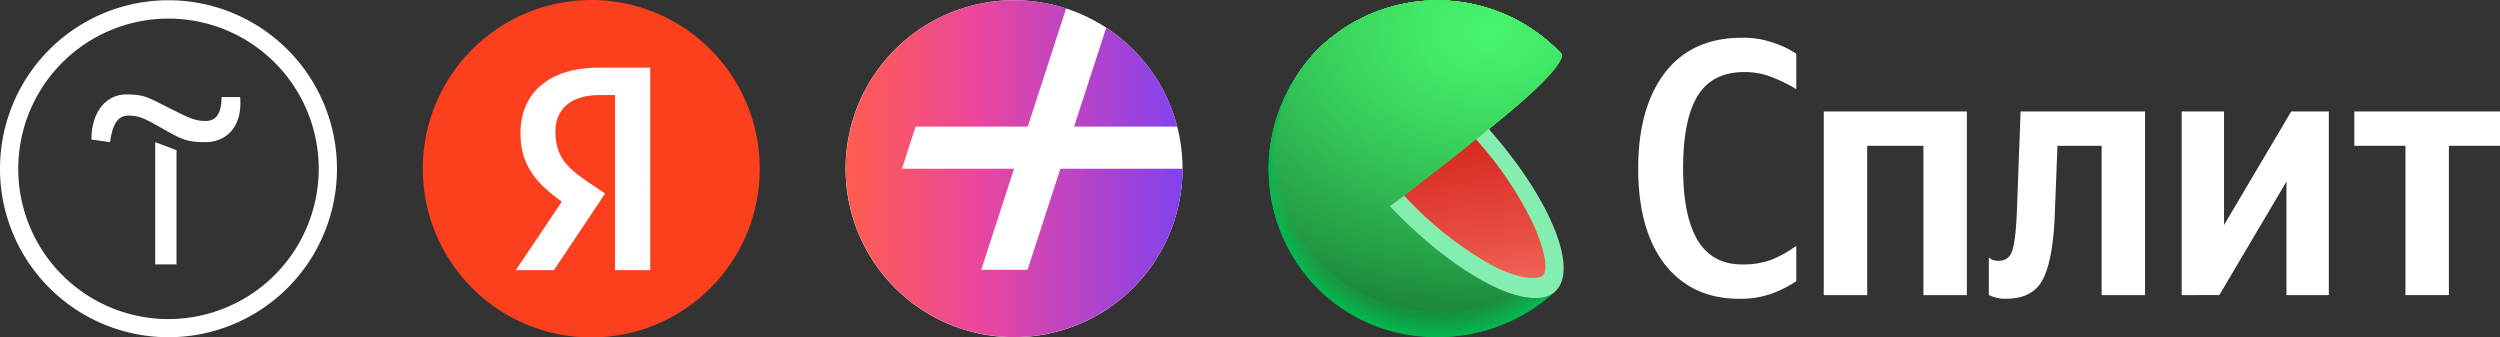 <?xml version="1.0" encoding="UTF-8"?> <svg xmlns="http://www.w3.org/2000/svg" xmlns:xlink="http://www.w3.org/1999/xlink" id="Слой_1" data-name="Слой 1" viewBox="0 0 964.452 130.187"><rect x="0" y="0" width="964.452" height="130.187" fill="#333333" stroke="none"/><defs><style> .cls-1 { fill: none; } .cls-2 { clip-path: url(#clip-path); } .cls-3 { fill: #fc3f1d; } .cls-4 { fill: #fff; } .cls-5 { fill-rule: evenodd; fill: url(#Безымянный_градиент_43); } .cls-6 { clip-path: url(#clip-path-2); } .cls-7 { fill: #01b94f; } .cls-8 { fill: url(#Безымянный_градиент_86); } .cls-9 { fill: url(#Безымянный_градиент_85); } .cls-10 { fill: url(#Безымянный_градиент_84); } .cls-11 { fill: url(#Безымянный_градиент_83); } .cls-12 { fill: url(#Безымянный_градиент_82); } .cls-13 { fill: url(#Безымянный_градиент_81); } .cls-14 { fill: url(#Безымянный_градиент_80); } .cls-15 { fill: url(#Безымянный_градиент_79); } .cls-16 { fill: url(#Безымянный_градиент_78); } .cls-17 { fill: url(#Безымянный_градиент_77); } .cls-18 { fill: url(#Безымянный_градиент_76); } .cls-19 { fill: url(#Безымянный_градиент_75); } .cls-20 { fill: url(#Безымянный_градиент_74); } .cls-21 { fill: url(#Безымянный_градиент_73); } .cls-22 { fill: url(#Безымянный_градиент_72); } .cls-23 { fill: url(#Безымянный_градиент_71); } .cls-24 { fill: url(#Безымянный_градиент_70); } .cls-25 { fill: url(#Безымянный_градиент_69); } .cls-26 { fill: url(#Безымянный_градиент_68); } .cls-27 { fill: url(#Безымянный_градиент_67); } .cls-28 { fill: url(#Безымянный_градиент_66); } .cls-29 { fill: url(#Безымянный_градиент_65); } .cls-30 { fill: url(#Безымянный_градиент_64); } .cls-31 { fill: url(#Безымянный_градиент_63); } .cls-32 { fill: url(#Безымянный_градиент_62); } .cls-33 { fill: url(#Безымянный_градиент_61); } .cls-34 { fill: url(#Безымянный_градиент_60); } .cls-35 { fill: url(#Безымянный_градиент_59); } .cls-36 { fill: url(#Безымянный_градиент_58); } .cls-37 { fill: url(#Безымянный_градиент_57); } .cls-38 { fill: url(#Безымянный_градиент_56); } .cls-39 { fill: url(#Безымянный_градиент_55); } .cls-40 { fill: url(#Безымянный_градиент_54); } .cls-41 { fill: url(#Безымянный_градиент_53); } .cls-42 { fill: url(#Безымянный_градиент_52); } .cls-43 { fill: url(#Безымянный_градиент_51); } .cls-44 { fill: url(#Безымянный_градиент_50); } .cls-45 { fill: url(#Безымянный_градиент_49); } .cls-46 { fill: url(#Безымянный_градиент_48); } .cls-47 { fill: url(#Безымянный_градиент_47); } .cls-48 { fill: url(#Безымянный_градиент_46); } .cls-49 { fill: url(#Безымянный_градиент_45); } .cls-50 { fill: #84eeb1; } </style><clipPath id="clip-path"><path class="cls-1" d="M228.103,0h0A65,65,0,0,1,293.103,65v.187a65,65,0,0,1-65,65H228.103a65,65,0,0,1-65-65v-.187A65,65,0,0,1,228.103,0Z"></path></clipPath><linearGradient id="Безымянный_градиент_43" data-name="Безымянный градиент 43" x1="326.256" y1="2777.228" x2="456.206" y2="2777.228" gradientTransform="translate(0 -2712.16)" gradientUnits="userSpaceOnUse"><stop offset="0" stop-color="#ff5c4d"></stop><stop offset="0.4" stop-color="#eb469f"></stop><stop offset="1" stop-color="#8341ef"></stop></linearGradient><clipPath id="clip-path-2"><rect class="cls-1" x="489.309" y="0.093" width="130" height="130"></rect></clipPath><radialGradient id="Безымянный_градиент_86" data-name="Безымянный градиент 86" cx="-217.151" cy="872.815" r="6.842" gradientTransform="matrix(43.519, -1.741, -1.288, -32.205, 11145.612, 27738.501)" gradientUnits="userSpaceOnUse"><stop offset="0" stop-color="#03ba50"></stop><stop offset="0.8" stop-color="#01b64e"></stop></radialGradient><radialGradient id="Безымянный_градиент_85" data-name="Безымянный градиент 85" cx="-217.126" cy="872.803" r="6.842" gradientTransform="matrix(43.429, -1.737, -1.286, -32.138, 11122.469, 27680.302)" gradientUnits="userSpaceOnUse"><stop offset="0" stop-color="#04bc50"></stop><stop offset="0.8" stop-color="#01b34d"></stop></radialGradient><radialGradient id="Безымянный_градиент_84" data-name="Безымянный градиент 84" cx="-217.103" cy="872.788" r="6.842" gradientTransform="matrix(43.338, -1.734, -1.283, -32.071, 11099.319, 27622.024)" gradientUnits="userSpaceOnUse"><stop offset="0" stop-color="#06bd51"></stop><stop offset="0.72" stop-color="#02b24c"></stop><stop offset="0.8" stop-color="#01b04b"></stop></radialGradient><radialGradient id="Безымянный_градиент_83" data-name="Безымянный градиент 83" cx="-217.08" cy="872.773" r="6.842" gradientTransform="matrix(43.247, -1.73, -1.28, -32.004, 11076.165, 27563.843)" gradientUnits="userSpaceOnUse"><stop offset="0" stop-color="#08bf52"></stop><stop offset="0.56" stop-color="#04b44d"></stop><stop offset="0.8" stop-color="#01ad4a"></stop></radialGradient><radialGradient id="Безымянный_градиент_82" data-name="Безымянный градиент 82" cx="-217.058" cy="872.757" r="6.842" gradientTransform="matrix(43.156, -1.726, -1.277, -31.936, 11052.987, 27505.664)" gradientUnits="userSpaceOnUse"><stop offset="0" stop-color="#0ac053"></stop><stop offset="0.48" stop-color="#05b54e"></stop><stop offset="0.8" stop-color="#01aa49"></stop></radialGradient><radialGradient id="Безымянный_градиент_81" data-name="Безымянный градиент 81" cx="-216.984" cy="872.899" r="6.842" gradientTransform="matrix(43.063, -1.292, -0.956, -31.876, 10749.173, 27552.421)" gradientUnits="userSpaceOnUse"><stop offset="0" stop-color="#0bc253"></stop><stop offset="0.42" stop-color="#07b74e"></stop><stop offset="0.8" stop-color="#01a848"></stop></radialGradient><radialGradient id="Безымянный_градиент_80" data-name="Безымянный градиент 80" cx="-216.962" cy="872.885" r="6.842" gradientTransform="matrix(42.972, -1.289, -0.954, -31.809, 10726.59, 27493.919)" gradientUnits="userSpaceOnUse"><stop offset="0" stop-color="#0dc354"></stop><stop offset="0.37" stop-color="#08b84f"></stop><stop offset="0.8" stop-color="#01a546"></stop></radialGradient><radialGradient id="Безымянный_градиент_79" data-name="Безымянный градиент 79" cx="-216.893" cy="872.866" r="6.842" gradientTransform="matrix(42.881, -1.286, -0.952, -31.729, 10704.016, 27424.257)" gradientUnits="userSpaceOnUse"><stop offset="0" stop-color="#0fc555"></stop><stop offset="0.33" stop-color="#0aba50"></stop><stop offset="0.8" stop-color="#01a245"></stop></radialGradient><radialGradient id="Безымянный_градиент_78" data-name="Безымянный градиент 78" cx="-216.99" cy="872.855" r="6.842" gradientTransform="matrix(43.218, -1.284, -0.94, -31.662, 10771.153, 27366.097)" gradientUnits="userSpaceOnUse"><stop offset="0" stop-color="#11c656"></stop><stop offset="0.3" stop-color="#0cbb51"></stop><stop offset="0.8" stop-color="#019f44"></stop></radialGradient><radialGradient id="Безымянный_градиент_77" data-name="Безымянный градиент 77" cx="-216.966" cy="872.839" r="6.842" gradientTransform="matrix(43.126, -1.281, -0.938, -31.595, 10748.398, 27307.687)" gradientUnits="userSpaceOnUse"><stop offset="0" stop-color="#12c856"></stop><stop offset="0.28" stop-color="#0ebd51"></stop><stop offset="0.77" stop-color="#029e44"></stop><stop offset="0.8" stop-color="#019c43"></stop></radialGradient><radialGradient id="Безымянный_градиент_76" data-name="Безымянный градиент 76" cx="-216.941" cy="872.821" r="6.842" gradientTransform="matrix(43.032, -1.278, -0.936, -31.526, 10724.878, 27247.372)" gradientUnits="userSpaceOnUse"><stop offset="0" stop-color="#14c957"></stop><stop offset="0.26" stop-color="#0fbe52"></stop><stop offset="0.72" stop-color="#049f44"></stop><stop offset="0.8" stop-color="#019941"></stop></radialGradient><radialGradient id="Безымянный_градиент_75" data-name="Безымянный градиент 75" cx="-216.918" cy="872.803" r="6.842" gradientTransform="matrix(42.94, -1.275, -0.934, -31.459, 10702.119, 27188.974)" gradientUnits="userSpaceOnUse"><stop offset="0" stop-color="#16cb58"></stop><stop offset="0.24" stop-color="#11c053"></stop><stop offset="0.66" stop-color="#06a145"></stop><stop offset="0.8" stop-color="#019640"></stop></radialGradient><radialGradient id="Безымянный_градиент_74" data-name="Безымянный градиент 74" cx="-216.896" cy="872.785" r="6.842" gradientTransform="matrix(42.848, -1.273, -0.932, -31.391, 10679.349, 27130.666)" gradientUnits="userSpaceOnUse"><stop offset="0" stop-color="#18cc59"></stop><stop offset="0.23" stop-color="#13c154"></stop><stop offset="0.62" stop-color="#07a246"></stop><stop offset="0.8" stop-color="#01933f"></stop></radialGradient><radialGradient id="Безымянный_градиент_73" data-name="Безымянный градиент 73" cx="-216.872" cy="872.765" r="6.842" gradientTransform="matrix(42.754, -1.27, -0.93, -31.322, 10655.812, 27070.277)" gradientUnits="userSpaceOnUse"><stop offset="0" stop-color="#19cd59"></stop><stop offset="0.21" stop-color="#15c254"></stop><stop offset="0.59" stop-color="#09a347"></stop><stop offset="0.8" stop-color="#01903e"></stop></radialGradient><radialGradient id="Безымянный_градиент_72" data-name="Безымянный градиент 72" cx="-216.85" cy="872.745" r="6.842" gradientTransform="matrix(42.662, -1.267, -0.928, -31.255, 10633.064, 27011.887)" gradientUnits="userSpaceOnUse"><stop offset="0" stop-color="#1bcf5a"></stop><stop offset="0.2" stop-color="#17c455"></stop><stop offset="0.56" stop-color="#0ba547"></stop><stop offset="0.8" stop-color="#018d3c"></stop></radialGradient><radialGradient id="Безымянный_градиент_71" data-name="Безымянный градиент 71" cx="-216.78" cy="872.92" r="6.842" gradientTransform="matrix(42.57, -0.843, -0.618, -31.195, 10338.949, 27055.954)" gradientUnits="userSpaceOnUse"><stop offset="0" stop-color="#1dd05b"></stop><stop offset="0.19" stop-color="#18c556"></stop><stop offset="0.54" stop-color="#0ca648"></stop><stop offset="0.8" stop-color="#018b3b"></stop></radialGradient><radialGradient id="Безымянный_градиент_70" data-name="Безымянный градиент 70" cx="-216.757" cy="872.902" r="6.842" gradientTransform="matrix(42.476, -0.841, -0.616, -31.125, 10316, 26995.414)" gradientUnits="userSpaceOnUse"><stop offset="0" stop-color="#1ed25b"></stop><stop offset="0.18" stop-color="#1ac756"></stop><stop offset="0.51" stop-color="#0ea848"></stop><stop offset="0.8" stop-color="#01883a"></stop></radialGradient><radialGradient id="Безымянный_градиент_69" data-name="Безымянный градиент 69" cx="-216.736" cy="872.883" r="6.842" gradientTransform="matrix(42.384, -0.839, -0.615, -31.058, 10293.824, 26936.795)" gradientUnits="userSpaceOnUse"><stop offset="0" stop-color="#20d35c"></stop><stop offset="0.18" stop-color="#1bc857"></stop><stop offset="0.49" stop-color="#0fa949"></stop><stop offset="0.8" stop-color="#018539"></stop></radialGradient><radialGradient id="Безымянный_градиент_68" data-name="Безымянный градиент 68" cx="-216.715" cy="872.863" r="6.842" gradientTransform="matrix(42.292, -0.837, -0.614, -30.991, 10271.618, 26878.186)" gradientUnits="userSpaceOnUse"><stop offset="0" stop-color="#22d55d"></stop><stop offset="0.17" stop-color="#1dca58"></stop><stop offset="0.47" stop-color="#11ab4a"></stop><stop offset="0.8" stop-color="#018237"></stop></radialGradient><radialGradient id="Безымянный_градиент_67" data-name="Безымянный градиент 67" cx="-216.694" cy="872.843" r="6.842" gradientTransform="matrix(42.198, -0.836, -0.612, -30.921, 10248.658, 26817.654)" gradientUnits="userSpaceOnUse"><stop offset="0" stop-color="#24d65e"></stop><stop offset="0.16" stop-color="#1fcb59"></stop><stop offset="0.45" stop-color="#13ac4b"></stop><stop offset="0.8" stop-color="#017f36"></stop></radialGradient><radialGradient id="Безымянный_градиент_66" data-name="Безымянный градиент 66" cx="-216.674" cy="872.821" r="6.842" gradientTransform="matrix(42.106, -0.834, -0.611, -30.854, 10226.469, 26759.137)" gradientUnits="userSpaceOnUse"><stop offset="0" stop-color="#25d85e"></stop><stop offset="0.15" stop-color="#20cd59"></stop><stop offset="0.43" stop-color="#14ae4b"></stop><stop offset="0.79" stop-color="#017d36"></stop><stop offset="0.8" stop-color="#007c35"></stop></radialGradient><radialGradient id="Безымянный_градиент_65" data-name="Безымянный градиент 65" cx="-216.52" cy="872.794" r="6.842" gradientTransform="matrix(42.014, -0.832, -0.609, -30.779, 10205.075, 26693.245)" gradientUnits="userSpaceOnUse"><stop offset="0" stop-color="#27d95f"></stop><stop offset="0.15" stop-color="#22ce5a"></stop><stop offset="0.42" stop-color="#16af4c"></stop><stop offset="0.77" stop-color="#027e36"></stop><stop offset="0.8" stop-color="#007934"></stop></radialGradient><radialGradient id="Безымянный_градиент_64" data-name="Безымянный градиент 64" cx="-216.657" cy="872.775" r="6.842" gradientTransform="matrix(42.335, -0.83, -0.602, -30.71, 10271.665, 26632.917)" gradientUnits="userSpaceOnUse"><stop offset="0" stop-color="#29db60"></stop><stop offset="0.14" stop-color="#24d05b"></stop><stop offset="0.4" stop-color="#18b14d"></stop><stop offset="0.74" stop-color="#048037"></stop><stop offset="0.8" stop-color="#007632"></stop></radialGradient><radialGradient id="Безымянный_градиент_63" data-name="Безымянный градиент 63" cx="-216.635" cy="872.751" r="6.842" gradientTransform="matrix(42.242, -0.828, -0.601, -30.643, 10249.269, 26574.325)" gradientUnits="userSpaceOnUse"><stop offset="0" stop-color="#2bdc61"></stop><stop offset="0.14" stop-color="#26d15c"></stop><stop offset="0.39" stop-color="#1ab24e"></stop><stop offset="0.71" stop-color="#068138"></stop><stop offset="0.8" stop-color="#007331"></stop></radialGradient><radialGradient id="Безымянный_градиент_62" data-name="Безымянный градиент 62" cx="-216.612" cy="872.725" r="6.842" gradientTransform="matrix(42.146, -0.826, -0.599, -30.573, 10226.148, 26513.819)" gradientUnits="userSpaceOnUse"><stop offset="0" stop-color="#2cde61"></stop><stop offset="0.13" stop-color="#27d35c"></stop><stop offset="0.37" stop-color="#1bb44e"></stop><stop offset="0.69" stop-color="#088339"></stop><stop offset="0.8" stop-color="#007030"></stop></radialGradient><radialGradient id="Безымянный_градиент_61" data-name="Безымянный градиент 61" cx="-216.544" cy="872.937" r="6.842" gradientTransform="matrix(42.054, -0.412, -0.299, -30.511, 9940.871, 26553.501)" gradientUnits="userSpaceOnUse"><stop offset="0" stop-color="#2edf62"></stop><stop offset="0.13" stop-color="#29d45d"></stop><stop offset="0.37" stop-color="#1db54f"></stop><stop offset="0.67" stop-color="#098439"></stop><stop offset="0.8" stop-color="#006e2f"></stop></radialGradient><radialGradient id="Безымянный_градиент_60" data-name="Безымянный градиент 60" cx="-216.523" cy="872.915" r="6.842" gradientTransform="matrix(41.961, -0.411, -0.298, -30.444, 9919.042, 26494.686)" gradientUnits="userSpaceOnUse"><stop offset="0" stop-color="#30e163"></stop><stop offset="0.13" stop-color="#2bd65e"></stop><stop offset="0.35" stop-color="#1fb750"></stop><stop offset="0.65" stop-color="#0b8639"></stop><stop offset="0.8" stop-color="#006b2d"></stop></radialGradient><radialGradient id="Безымянный_градиент_59" data-name="Безымянный градиент 59" cx="-216.501" cy="872.891" r="6.842" gradientTransform="matrix(41.865, -0.41, -0.298, -30.374, 9896.484, 26433.95)" gradientUnits="userSpaceOnUse"><stop offset="0" stop-color="#31e263"></stop><stop offset="0.12" stop-color="#2cd75e"></stop><stop offset="0.34" stop-color="#20b850"></stop><stop offset="0.63" stop-color="#0d873a"></stop><stop offset="0.8" stop-color="#00682c"></stop></radialGradient><radialGradient id="Безымянный_градиент_58" data-name="Безымянный градиент 58" cx="-216.48" cy="872.867" r="6.842" gradientTransform="matrix(41.773, -0.41, -0.297, -30.307, 9874.67, 26375.141)" gradientUnits="userSpaceOnUse"><stop offset="0" stop-color="#33e364"></stop><stop offset="0.12" stop-color="#2ed85f"></stop><stop offset="0.34" stop-color="#22b951"></stop><stop offset="0.62" stop-color="#0e883b"></stop><stop offset="0.8" stop-color="#00652b"></stop></radialGradient><radialGradient id="Безымянный_градиент_57" data-name="Безымянный градиент 57" cx="-216.459" cy="872.841" r="6.842" gradientTransform="matrix(41.677, -0.409, -0.296, -30.238, 9852.102, 26314.411)" gradientUnits="userSpaceOnUse"><stop offset="0" stop-color="#35e565"></stop><stop offset="0.12" stop-color="#30da60"></stop><stop offset="0.33" stop-color="#24bb52"></stop><stop offset="0.6" stop-color="#108a3c"></stop><stop offset="0.8" stop-color="#00622a"></stop></radialGradient><radialGradient id="Безымянный_градиент_56" data-name="Безымянный градиент 56" cx="-216.439" cy="872.815" r="6.842" gradientTransform="matrix(41.585, -0.408, -0.296, -30.17, 9830.263, 26255.61)" gradientUnits="userSpaceOnUse"><stop offset="0" stop-color="#37e666"></stop><stop offset="0.11" stop-color="#32db61"></stop><stop offset="0.32" stop-color="#26bc53"></stop><stop offset="0.59" stop-color="#128b3c"></stop><stop offset="0.8" stop-color="#005f28"></stop></radialGradient><radialGradient id="Безымянный_градиент_55" data-name="Безымянный градиент 55" cx="-216.419" cy="872.788" r="6.842" gradientTransform="matrix(41.489, -0.407, -0.295, -30.101, 9807.712, 26194.888)" gradientUnits="userSpaceOnUse"><stop offset="0" stop-color="#38e866"></stop><stop offset="0.11" stop-color="#33dd61"></stop><stop offset="0.31" stop-color="#27be53"></stop><stop offset="0.57" stop-color="#148d3d"></stop><stop offset="0.8" stop-color="#005c27"></stop></radialGradient><radialGradient id="Безымянный_градиент_54" data-name="Безымянный градиент 54" cx="-216.4" cy="872.76" r="6.842" gradientTransform="matrix(41.397, -0.406, -0.294, -30.034, 9785.865, 26136.183)" gradientUnits="userSpaceOnUse"><stop offset="0" stop-color="#3ae967"></stop><stop offset="0.11" stop-color="#35de62"></stop><stop offset="0.3" stop-color="#29bf54"></stop><stop offset="0.56" stop-color="#158e3e"></stop><stop offset="0.8" stop-color="#005926"></stop></radialGradient><radialGradient id="Безымянный_градиент_53" data-name="Безымянный градиент 53" cx="-216.381" cy="872.732" r="6.842" gradientTransform="matrix(41.304, -0.405, -0.294, -29.967, 9764.017, 26077.395)" gradientUnits="userSpaceOnUse"><stop offset="0" stop-color="#3ceb68"></stop><stop offset="0.11" stop-color="#37e063"></stop><stop offset="0.29" stop-color="#2bc155"></stop><stop offset="0.54" stop-color="#17903f"></stop><stop offset="0.8" stop-color="#005625"></stop></radialGradient><radialGradient id="Безымянный_градиент_52" data-name="Безымянный градиент 52" cx="-216.363" cy="872.702" r="6.842" gradientTransform="matrix(41.208, -0.404, -0.293, -29.897, 9741.431, 26016.686)" gradientUnits="userSpaceOnUse"><stop offset="0" stop-color="#3eec69"></stop><stop offset="0.1" stop-color="#39e164"></stop><stop offset="0.29" stop-color="#2dc256"></stop><stop offset="0.53" stop-color="#19913f"></stop><stop offset="0.8" stop-color="#005323"></stop></radialGradient><radialGradient id="Безымянный_градиент_51" data-name="Безымянный градиент 51" cx="-216.299" cy="872.95" r="6.842" gradientTransform="matrix(41.116, 0, 0, -29.829, 9462.505, 26048.722)" gradientUnits="userSpaceOnUse"><stop offset="0" stop-color="#3fee69"></stop><stop offset="0.1" stop-color="#3ae364"></stop><stop offset="0.28" stop-color="#2ec456"></stop><stop offset="0.52" stop-color="#1a9340"></stop><stop offset="0.8" stop-color="#005122"></stop></radialGradient><radialGradient id="Безымянный_градиент_50" data-name="Безымянный градиент 50" cx="-216.256" cy="872.923" r="6.842" gradientTransform="matrix(41.422, 0, 0, -29.76, 9533.664, 25987.78)" gradientUnits="userSpaceOnUse"><stop offset="0" stop-color="#41ef6a"></stop><stop offset="0.1" stop-color="#3ce465"></stop><stop offset="0.28" stop-color="#30c557"></stop><stop offset="0.51" stop-color="#1c9441"></stop><stop offset="0.79" stop-color="#015022"></stop><stop offset="0.8" stop-color="#004e21"></stop></radialGradient><radialGradient id="Безымянный_градиент_49" data-name="Безымянный градиент 49" cx="-216.237" cy="872.896" r="6.842" gradientTransform="matrix(41.332, 0, 0, -29.695, 9512.902, 25930.801)" gradientUnits="userSpaceOnUse"><stop offset="0" stop-color="#43f16b"></stop><stop offset="0.1" stop-color="#3ee666"></stop><stop offset="0.27" stop-color="#32c758"></stop><stop offset="0.5" stop-color="#1e9642"></stop><stop offset="0.77" stop-color="#035223"></stop><stop offset="0.8" stop-color="#004b20"></stop></radialGradient><radialGradient id="Безымянный_градиент_48" data-name="Безымянный градиент 48" cx="-216.216" cy="872.867" r="6.842" gradientTransform="matrix(41.238, 0, 0, -29.628, 9491.434, 25871.803)" gradientUnits="userSpaceOnUse"><stop offset="0" stop-color="#45f26c"></stop><stop offset="0.1" stop-color="#40e767"></stop><stop offset="0.27" stop-color="#34c859"></stop><stop offset="0.49" stop-color="#209742"></stop><stop offset="0.76" stop-color="#055323"></stop><stop offset="0.8" stop-color="#00481e"></stop></radialGradient><radialGradient id="Безымянный_градиент_47" data-name="Безымянный градиент 47" cx="-216.195" cy="872.836" r="6.842" gradientTransform="matrix(41.142, 0, 0, -29.558, 9469.253, 25810.877)" gradientUnits="userSpaceOnUse"><stop offset="0" stop-color="#46f46c"></stop><stop offset="0.09" stop-color="#41e967"></stop><stop offset="0.26" stop-color="#35ca59"></stop><stop offset="0.48" stop-color="#229943"></stop><stop offset="0.74" stop-color="#065524"></stop><stop offset="0.8" stop-color="#00451d"></stop></radialGradient><radialGradient id="Безымянный_градиент_46" data-name="Безымянный градиент 46" cx="-216.173" cy="872.804" r="6.842" gradientTransform="matrix(41.045, 0, 0, -29.489, 9447.075, 25749.956)" gradientUnits="userSpaceOnUse"><stop offset="0" stop-color="#48f56d"></stop><stop offset="0.09" stop-color="#43ea68"></stop><stop offset="0.25" stop-color="#37cb5a"></stop><stop offset="0.47" stop-color="#239a44"></stop><stop offset="0.73" stop-color="#085625"></stop><stop offset="0.8" stop-color="#00421c"></stop></radialGradient><linearGradient id="Безымянный_градиент_45" data-name="Безымянный градиент 45" x1="578.83" y1="520.98" x2="554.608" y2="694.649" gradientTransform="matrix(1, 0, 0, -1, 0, 678.14)" gradientUnits="userSpaceOnUse"><stop offset="0.1" stop-color="#ff8475"></stop><stop offset="0.37" stop-color="#e84e43"></stop><stop offset="0.6" stop-color="#d6261f"></stop><stop offset="0.79" stop-color="#cc0e08"></stop><stop offset="0.9" stop-color="#c80500"></stop></linearGradient></defs><g class="cls-2"><g><ellipse class="cls-3" cx="228.103" cy="65.093" rx="65" ry="65.093"></ellipse><path class="cls-4" d="M237.264,104.214h13.58V26.102H231.091c-19.865,0-30.302,10.228-30.302,25.288,0,12.026,5.724,19.106,15.937,26.412l-17.732,26.412H213.695L233.448,74.655l-6.846-4.608c-8.305-5.62-12.345-10.003-12.345-19.444,0-8.317,5.836-13.937,16.947-13.937h6.061Z"></path></g></g><g><path class="cls-4" d="M391.206.093h0a65,65,0,0,1,65,65h0a65,65,0,0,1-65,65h0a65,65,0,0,1-65-65h0a65,65,0,0,1,65-65Z"></path><path class="cls-5" d="M396.406,104.093l12.675-39h47.125a64.975,64.975,0,1,1-44.915-61.826L396.482,48.843H353.224l-5.287,16.25h43.268l-12.675,39ZM414.357,48.843l12.404-38.155A65.065,65.065,0,0,1,454.159,48.843Z"></path></g><g><polygon class="cls-4" points="59.876 101.99 68.091 101.99 68.091 57.936 59.876 54.845 59.876 101.99"></polygon><path class="cls-4" d="M85.497,37.439c0,6.12-2.033,9.232-6.141,9.232-4.108,0-6.182-1.037-14.356-5.124-8.174-4.087-9.19-5.124-16.389-5.124-7.199,0-13.34,6.141-13.34,17.406L42.429,54.845c1.017-7.137,3.05-10.248,7.157-10.248s6.182,1.037,13.34,5.124c7.157,4.087,9.19,5.124,16.389,5.124s14.377-5.124,13.34-17.406Z"></path><path class="cls-4" d="M65,.093a65,65,0,1,0,65,65A65.073,65.073,0,0,0,65,.093Zm0,123.001a57.96,57.96,0,1,1,57.96-57.96A58.025,58.025,0,0,1,65,123.095Z"></path></g><g><path class="cls-4" d="M670.858,115.252q-18.022,0-28.449-13.097Q631.991,88.917,631.988,64.974q0-23.378,10.284-36.898,10.417-13.521,29.852-13.52a34.839,34.839,0,0,1,12.11,1.971,34.481,34.481,0,0,1,8.737,4.225v13.661a57.67,57.67,0,0,0-9.018-4.506,28.932,28.932,0,0,0-10.982-2.113q-12.398,0-18.029,9.154-5.634,9.155-5.631,28.026,0,18.308,5.631,27.745,5.635,9.294,17.181,9.295a31.439,31.439,0,0,0,11.693-1.972,46.286,46.286,0,0,0,9.155-5.211v13.661a46.334,46.334,0,0,1-8.737,4.507A35.251,35.251,0,0,1,670.858,115.252Z"></path><path class="cls-4" d="M703.57,43.004h55.209V113.844H742.016V56.243H720.333V113.844h-16.763Z"></path><path class="cls-4" d="M767.256,99.338l.985.704a5.745,5.745,0,0,0,2.819.563q4.075,0,5.351-4.225,1.262-4.224,1.69-15.491l1.41-37.885h48.018V113.844H810.772V56.243H793.728l-.985,25.35q-.564,17.604-4.365,25.632-3.797,8.027-14.505,8.027a13.601,13.601,0,0,1-4.79-.704q-1.827-.704-1.827-.704Z"></path><path class="cls-4" d="M841.657,43.004H857.989V86.804l25.918-43.8h14.505V113.844H882.073V70.044l-25.911,43.8H841.657Z"></path><path class="cls-4" d="M964.452,56.243H944.733V113.844H927.977V56.243H908.258V43.004h56.194Z"></path><g class="cls-6"><g><path class="cls-7" d="M554.515,65.405l45.664,46.76-.93.848-.397.373a65.348,65.348,0,0,1-88.674-95.984,65.592,65.592,0,0,1,92.108,3.498Z"></path><path class="cls-8" d="M510.219,17.382A65.58,65.58,0,0,1,602.293,20.901S564.306,56.463,563.539,57.084c0,0-8.505,8.011-8.443,8.135.062.125,45,46.761,45,46.761l-.91.869-.397.373c-26.828,23.598-67.935,22.521-92.218-3.726a65.48,65.48,0,0,1,3.647-92.113Z"></path><path class="cls-9" d="M510.239,17.341a65.612,65.612,0,0,1,92.067,3.561s-36.968,34.776-38.48,35.996c0,0-8.279,7.907-8.135,8.156.315.745,44.344,46.719,44.344,46.719l-.917.87-.39.372c-26.766,23.556-67.894,22.397-92.095-3.767a65.312,65.312,0,0,1,3.606-91.907Z"></path><path class="cls-10" d="M510.28,17.32a65.612,65.612,0,0,1,92.026,3.581s-35.907,33.968-38.227,35.81c0,0-7.992,7.783-7.848,8.156.479,1.117,43.721,46.719,43.721,46.719l-.937.87-.39.352c-26.684,23.494-67.792,22.294-91.951-3.808a65.102,65.102,0,0,1,3.606-91.679Z"></path><path class="cls-11" d="M510.301,17.3a65.621,65.621,0,0,1,92.013,3.602s-34.881,33.12-37.967,35.624c0,0-7.738,7.68-7.533,8.176.623,1.491,43.057,46.699,43.057,46.699l-.917.848s-.39.352-.39.373c-26.623,23.411-67.73,22.127-91.821-3.871a64.917,64.917,0,0,1,3.558-91.451Z"></path><path class="cls-12" d="M510.342,17.259a65.612,65.612,0,0,1,91.965,3.643s-33.82,32.374-37.693,35.437c0,0-7.492,7.556-7.246,8.176.787,1.863,42.435,46.678,42.414,46.699l-.91.848-.39.373c-26.561,23.308-67.648,22.004-91.677-3.933A64.741,64.741,0,0,1,510.342,17.259Z"></path><path class="cls-13" d="M510.362,17.238a65.622,65.622,0,0,1,91.951,3.664s-32.787,31.587-37.426,35.189c0,0-7.246,7.431-6.938,8.176.938,2.236,41.778,46.657,41.778,46.657l-.917,1.056-.39.352C571.907,135.474,530.834,134.128,506.846,108.254a64.556,64.556,0,0,1,3.517-91.016Z"></path><path class="cls-14" d="M510.403,17.216a65.621,65.621,0,0,1,91.931,3.684S570.58,51.702,565.174,56.09c0,0-7.013,7.307-6.664,8.176,1.184,2.505,41.148,46.554,41.128,46.554l-.91.848-.39.373c-26.438,23.163-67.504,21.755-91.431-4.036a64.355,64.355,0,0,1,3.496-90.789Z"></path><path class="cls-15" d="M510.424,17.175a65.622,65.622,0,0,1,91.91,3.726s-30.721,29.994-36.886,34.9c0,0-6.774,7.203-6.356,8.28,1.238,2.98,40.485,46.636,40.464,46.636-.021,0-.849.807-.91.848l-.39.352c-26.376,23.018-67.443,21.569-91.308-4.078A64.162,64.162,0,0,1,510.424,17.175Z"></path><path class="cls-16" d="M510.465,17.155a65.624,65.624,0,0,1,91.869,3.747S572.667,50.109,565.715,55.616c0,0-6.521,7.079-6.042,8.28,1.382,3.353,39.821,46.615,39.821,46.636l-.91.848-.39.352c-26.315,23.018-67.381,21.507-91.082-4.139a64,64,0,0,1,3.353-90.437Z"></path><path class="cls-17" d="M510.486,17.134a65.615,65.615,0,0,1,91.842,3.767s-28.628,28.4-36.427,34.527c0,0-6.213,6.976-5.754,8.28,1.615,3.664,39.287,46.532,39.267,46.554l-.91.828s-.356.331-.397.372c-26.246,22.935-67.292,21.362-91.075-4.139a63.825,63.825,0,0,1,3.455-90.189Z"></path><path class="cls-18" d="M510.527,17.092a65.623,65.623,0,0,1,91.807,3.808s-27.574,27.613-36.085,34.341c0,0-6.021,6.872-5.44,8.28,1.697,4.14,38.542,46.595,38.542,46.615l-.91.829-.397.352c-26.205,22.811-67.231,21.196-90.932-4.285a63.658,63.658,0,0,1,3.414-89.939Z"></path><path class="cls-19" d="M510.547,17.072a65.646,65.646,0,0,1,91.807,3.83s-26.561,26.91-35.832,34.176c0,0-5.754,6.727-5.152,8.28,1.861,4.409,37.919,46.553,37.898,46.553l-.91.849-.397.352c-26.123,22.77-67.149,21.114-90.788-4.285A63.481,63.481,0,0,1,510.547,17.072Z"></path><path class="cls-20" d="M510.588,17.051a65.645,65.645,0,0,1,91.766,3.85S576.847,46.921,566.789,54.89c0,0-5.508,6.624-4.844,8.28,2.073,4.844,37.262,46.553,37.262,46.574l-.91.848s-.356.311-.376.352c-26.082,22.77-67.087,20.969-90.685-4.347S484.821,40.421,510.588,17.051Z"></path><path class="cls-21" d="M510.609,17.008a65.636,65.636,0,0,1,91.739,3.892s-24.467,25.191-35.189,33.761c0,0-5.275,6.5-4.55,8.28,2.169,5.216,36.598,46.533,36.598,46.554l-.917.828-.39.352c-26.103,22.625-67.19,20.866-90.624-4.388C483.842,81.033,484.903,40.316,510.609,17.008Z"></path><path class="cls-22" d="M510.65,16.989a65.646,65.646,0,0,1,91.705,3.912s-23.414,24.426-35.004,33.617c0,0-5.029,6.396-4.27,8.28,2.34,5.568,35.935,46.491,35.935,46.512l-.91.828-.39.352c-25.918,22.541-67.005,20.72-90.398-4.451C483.931,80.868,484.985,40.214,510.65,16.989Z"></path><path class="cls-23" d="M510.677,16.968a65.637,65.637,0,0,1,91.677,3.933s-22.381,23.639-34.737,33.43c0,0-4.783,6.21-3.955,8.28,2.484,5.899,35.36,46.491,35.36,46.512l-.889.828-.397.352c-25.959,22.376-67.025,20.596-90.35-4.534C484.055,80.64,485.047,40.131,510.677,16.968Z"></path><path class="cls-24" d="M510.718,16.928a65.679,65.679,0,0,1,91.657,3.974s-21.34,22.77-34.402,33.244c0,0-4.536,6.21-3.667,8.28,2.566,6.334,34.717,46.471,34.594,46.491l-.91.828a3.196,3.196,0,0,1-.397.352c-25.815,22.397-66.882,20.513-90.145-4.554C484.178,80.475,485.17,40.028,510.718,16.928Z"></path><path class="cls-25" d="M510.739,16.906A65.638,65.638,0,0,1,602.375,21.047s-20.307,21.9-34.217,32.974c0,0-4.283,6.044-3.353,8.28,2.792,6.727,34.026,46.491,34.005,46.512s-.759.725-.91.828l-.37.352c-25.774,22.231-66.82,20.244-90.042-4.698C484.26,80.351,485.17,39.925,510.739,16.906Z"></path><path class="cls-26" d="M510.773,16.885A65.625,65.625,0,0,1,602.375,21.025s-19.254,21.176-33.951,32.83c0,0-4.037,5.92-3.065,8.28,2.963,7.1,33.41,46.471,33.369,46.491l-.89.828-.39.352c-25.713,22.149-66.738,20.12-89.898-4.761C484.383,80.164,485.272,39.82,510.773,16.885Z"></path><path class="cls-27" d="M510.793,16.761A65.647,65.647,0,0,1,602.375,20.901s-18.22,20.389-33.663,32.644c0,0-3.804,5.796-2.771,8.28,3.106,7.473,32.746,46.471,32.726,46.491l-.91.828-.397.331c-25.624,22.211-66.649,20.121-89.768-4.657C484.465,80.04,485.355,39.717,510.793,16.761Z"></path><path class="cls-28" d="M510.835,16.761a65.618,65.618,0,0,1,91.534,4.14A307.808,307.808,0,0,1,568.986,53.42s-3.565,5.693-2.463,8.28c3.25,7.845,32.083,46.429,32.062,46.471l-.889.807-.397.352c-25.583,22.086-66.587,19.954-89.645-4.761C484.588,79.853,485.416,39.531,510.835,16.761Z"></path><path class="cls-29" d="M510.855,16.761a65.646,65.646,0,0,1,91.541,4.139,285.189,285.189,0,0,1-33.123,32.271s-3.291,5.568-2.073,8.28c3.421,8.28,31.467,46.429,31.426,46.45l-.89.828-.397.352c-25.624,22.045-66.628,19.872-89.645-4.761C484.67,79.688,485.498,39.531,510.855,16.761Z"></path><path class="cls-30" d="M510.896,16.761a65.659,65.659,0,0,1,91.492,4.14,259.18,259.18,0,0,1-32.869,32.084s-3.045,5.465-1.861,8.28c3.558,8.673,30.803,46.574,30.783,46.574-.02,0-.725.684-.917.829l-.369.331c-25.46,21.858-66.444,19.54-89.399-4.927C484.8,79.605,485.56,39.531,510.896,16.761Z"></path><path class="cls-31" d="M510.923,16.761a65.659,65.659,0,0,1,91.472,4.14A240.227,240.227,0,0,1,569.793,52.862s-2.798,5.34-1.574,8.28c3.743,8.963,30.181,46.409,30.139,46.429l-.889.807-.397.352c-25.398,21.88-66.362,19.582-89.255-4.906C484.923,79.337,485.649,39.324,510.923,16.761Z"></path><path class="cls-32" d="M510.944,16.761a65.659,65.659,0,0,1,91.452,4.14A219.572,219.572,0,0,1,570.039,52.696s-2.545,5.216-1.259,8.28c3.886,9.335,29.517,46.367,29.496,46.409l-.91.807-.397.352c-25.295,21.776-66.259,19.437-89.029-4.968C485.17,79.171,485.731,39.221,510.944,16.761Z"></path><path class="cls-33" d="M510.985,16.761a65.659,65.659,0,0,1,91.41,4.14,202.933,202.933,0,0,1-32.048,31.608s-2.313,5.113-.972,8.28c4.14,9.708,28.983,46.367,28.839,46.408l-.896.807-.39.331c-25.275,21.714-66.218,19.313-88.989-5.009C485.17,79.005,485.792,39.117,510.985,16.761Z"></path><path class="cls-34" d="M511.006,16.761a65.672,65.672,0,0,1,91.383,4.14,185.509,185.509,0,0,1-31.768,31.422s-2.073,4.989-.684,8.28C574.076,70.684,598.167,106.95,598.126,106.97s-.684.642-.89.807l-.39.352c-25.192,21.652-66.136,19.209-88.906-5.05C485.17,78.819,485.874,39.014,511.006,16.761Z"></path><path class="cls-35" d="M511.047,16.637a65.673,65.673,0,0,1,91.363,4.264s-9.894,14.076-31.522,31.236c0,0-1.82,4.885-.376,8.28,4.352,10.35,27.574,46.347,27.553,46.368l-.91.807-.376.352c-25.145,21.569-66.067,19.064-88.838-5.113C485.17,78.653,485.936,38.909,511.047,16.637Z"></path><path class="cls-36" d="M511.067,16.595a65.703,65.703,0,0,1,91.349,4.305S593.576,34.107,571.155,51.95a14.002,14.002,0,0,0,0,8.28c4.516,10.826,26.91,46.305,26.91,46.346l-.89.807-.39.331c-25.172,21.527-66.074,18.981-88.701-5.113C485.464,78.507,486.018,38.826,511.067,16.595Z"></path><path class="cls-37" d="M511.108,16.575a65.66,65.66,0,0,1,91.308,4.326s-7.807,12.42-31.05,30.78a14.52,14.52,0,0,0,.226,8.28c4.659,11.343,26.349,46.45,26.308,46.491l-.89.807-.37.331c-25.028,21.383-65.93,18.878-88.516-5.237C485.546,78.239,486.1,38.724,511.108,16.575Z"></path><path class="cls-38" d="M511.129,16.554a65.663,65.663,0,0,1,91.287,4.347S595.663,32.596,571.695,51.599a15.632,15.632,0,0,0,.52,8.28c4.824,11.571,25.665,46.284,25.624,46.326l-.89.786-.397.352c-24.96,21.362-65.841,18.691-88.366-5.237C485.313,77.846,486.162,38.62,511.129,16.554Z"></path><path class="cls-39" d="M511.17,16.514a65.684,65.684,0,0,1,91.246,4.389s-5.713,10.826-30.454,30.428a16.799,16.799,0,0,0,.828,8.28c4.974,11.944,25.008,46.284,24.967,46.305l-.89.807-.397.331c-24.837,21.217-65.718,18.63-88.243-5.34C485.71,77.744,486.251,38.518,511.17,16.514Z"></path><path class="cls-40" d="M511.19,16.492a65.703,65.703,0,0,1,91.246,4.408S597.757,30.919,572.256,51.143a18.077,18.077,0,0,0,1.115,8.28c5.118,12.482,24.344,46.346,24.303,46.45l-.89.807-.369.331c-24.844,21.135-65.705,18.381-88.119-5.382C485.526,77.493,486.333,38.413,511.19,16.492Z"></path><path class="cls-41" d="M511.231,16.472a65.684,65.684,0,0,1,91.205,4.43s-3.647,9.315-29.914,30.139A20.152,20.152,0,0,0,573.932,59.32c5.275,12.772,23.722,46.326,23.681,46.45l-.889.786-.397.331c-24.775,20.99-65.616,18.195-87.996-5.526C485.628,77.308,486.395,38.31,511.231,16.472Z"></path><path class="cls-42" d="M511.252,16.43a65.704,65.704,0,0,1,91.185,4.471s-2.586,8.507-29.64,29.952a22.902,22.902,0,0,0,1.717,8.384c5.439,13.062,23.058,46.222,23.017,46.264l-.889.786-.376.332c-24.714,20.989-65.554,18.132-87.866-5.507C485.731,77.142,486.477,38.206,511.252,16.43Z"></path><path class="cls-43" d="M511.293,16.409a65.696,65.696,0,0,1,91.075,4.575s-1.546,7.639-29.366,29.683a27.296,27.296,0,0,0,2.066,8.384c5.611,13.455,22.442,46.222,22.394,46.264l-.89.787a3.278,3.278,0,0,0-.39.331c-24.652,20.906-65.472,17.967-87.723-5.569C485.834,76.955,486.538,38.123,511.293,16.409Z"></path><path class="cls-44" d="M511.314,16.389a65.685,65.685,0,0,1,91.082,4.596s-.499,6.852-29.106,29.497a33.803,33.803,0,0,0,2.32,8.403C581.404,72.651,597.428,105.067,597.387,105.108l-.89.787c-.13,0-.274.248-.397.331-24.591,20.844-65.39,17.885-87.6-5.61C485.936,76.791,486.62,38.02,511.314,16.389Z"></path><path class="cls-45" d="M511.354,16.347A65.726,65.726,0,0,1,602.437,20.983s.534,6.127-28.839,29.331a43.922,43.922,0,0,0,2.655,8.384c5.898,14.2,21.128,46.181,21.067,46.222-.062.042-.595.559-.889.787l-.37.331c-24.529,20.803-65.349,17.74-87.497-5.671C486.018,76.603,486.702,37.916,511.354,16.347Z"></path><path class="cls-46" d="M511.375,16.326a65.704,65.704,0,0,1,91.082,4.678s1.567,5.237-28.566,29.124a65.059,65.059,0,0,0,2.894,8.404c6.069,14.49,20.492,46.16,20.451,46.201l-.89.787-.39.331c-24.447,20.617-65.246,17.594-87.353-5.713C486.121,76.417,486.764,37.812,511.375,16.326Z"></path><path class="cls-47" d="M511.423,16.306a65.698,65.698,0,0,1,91.075,4.699s2.566,4.43-28.32,28.876c0,0,1.143,3.478,3.209,8.404,6.213,14.945,19.835,46.16,19.794,46.201l-.896.787-.369.311c-24.426,20.679-65.205,17.553-87.251-5.693C486.23,76.232,486.853,37.71,511.423,16.306Z"></path><path class="cls-48" d="M597.072,104.362c-24.173,21.735-65.972,18.858-88.366-4.802-22.394-23.66-21.799-62.099,2.73-83.379a65.727,65.727,0,0,1,91.082,4.74s3.661,3.643-28.032,28.752C574.425,49.756,597.154,104.3,597.072,104.362Z"></path><path class="cls-49" d="M573.515,50.455c-9.914,8.135-22.107,17.719-36.284,28.462a148.733,148.733,0,0,0,36.304,28.669c11.618,6.21,20.704,7.369,25.152,3.436,4.454-3.933,3.914-12.999-1.259-24.84A143.332,143.332,0,0,0,573.515,50.455Z"></path><path class="cls-50" d="M574.404,49.649l-4.967,4.139a136.575,136.575,0,0,1,22.442,33.513c5.07,11.675,4.947,17.533,3.312,19.003-1.635,1.47-8.697,1.843-19.979-4.14a136.918,136.918,0,0,1-33.492-26.702l-5.542,4.139,1.3,1.263c23.496,24.281,48.914,38.108,60.094,33.077.328-.166.664-.331.972-.517h.123a9.2,9.2,0,0,0,1.225-.911,9.032,9.032,0,0,0,1.095-1.201c7.307-9.584-3.79-35.396-25.897-60.691Z"></path></g></g></g></svg> 